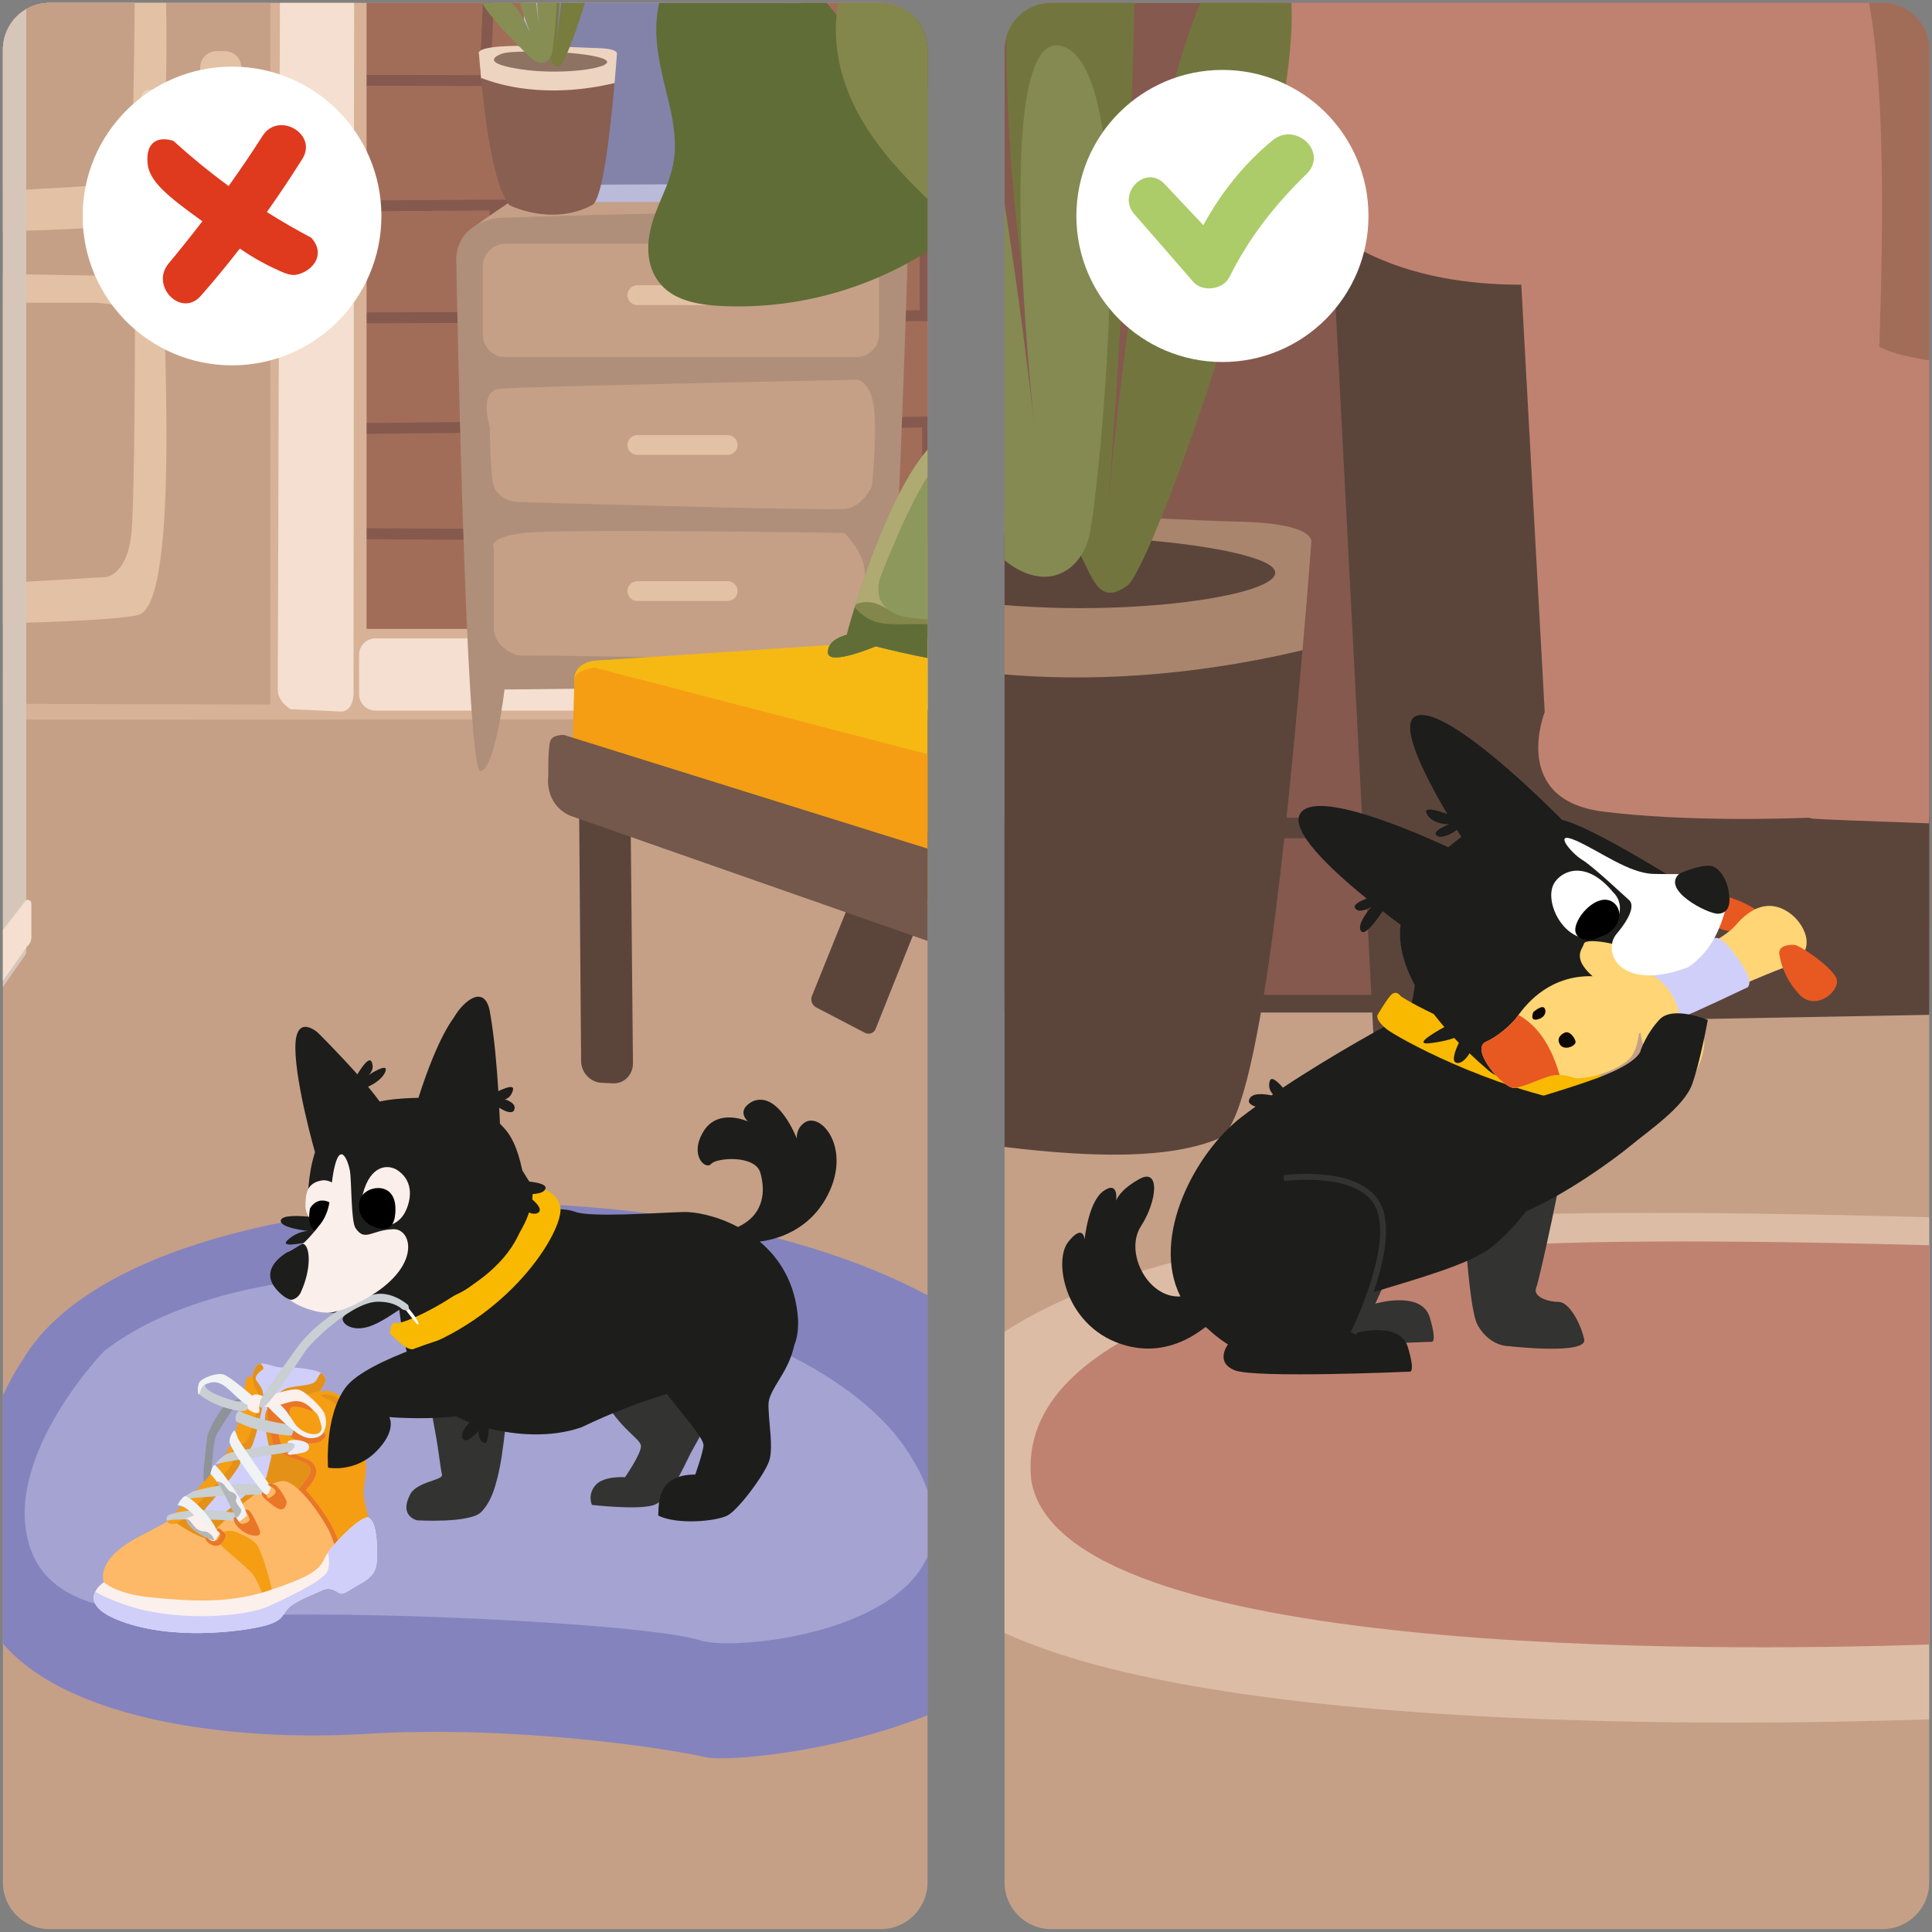 <svg fill="none" height="337" viewBox="0 0 337 337" width="337" xmlns="http://www.w3.org/2000/svg" xmlns:xlink="http://www.w3.org/1999/xlink"><rect x="0" y="0" width="337" height="337" fill="#808080" stroke="none"/><clipPath id="a"><path d="m.508.5h336v336h-336z"/></clipPath><g clip-path="url(#a)"><path d="m153.638.501h-144.982c-4.5 0-8.148 3.648-8.148 8.148v319.704c0 4.5 3.648 8.148 8.148 8.148h144.982c4.5 0 8.148-3.648 8.148-8.148v-319.704c0-4.5-3.648-8.148-8.148-8.148z" fill="#c5a086"/><path d="m161.786 8.649v108.941h-161.278v-108.941c0-.675.084-1.334.239-1.962.877-3.552 4.086-6.186 7.909-6.186h144.982c2.574 0 4.872 1.193 6.364 3.058 1.116 1.394 1.784 3.165 1.784 5.09z" fill="#a26d58"/><path d="m161.785 15.255v-6.606c0-1.925-.668-3.696-1.784-5.09v9.798l-102.079-.316v1.895l63.308.192v19.485l-63.308.383v1.892l27.488-.168v17.563h1.902v-17.573l73.103-.44v17.855c-34.762.141-69.514.279-102.492.393v1.902c20.714-.074 42.11-.158 63.745-.242l.393 16.965c-22.619.266-44.005.504-64.138.706v1.895c8.685-.091 17.704-.185 27.068-.289v16.803c-9.129-.044-18.167-.094-27.068-.141v1.909c20.838.121 42.362.225 64.115.309l-.387 12.402 1.899.057.393-12.449c8.675.03 17.384.064 26.097.091 3.951.013 7.869.024 11.746.034v-21.803c-4.714.057-9.431.114-14.149.171-8.03.101-15.926.195-23.674.282l-.396-16.948c12.394-.047 24.853-.101 37.305-.151h.914v-21.648l-38.656.232v-19.465l38.656.121zm-15.916 59.502c4.99-.064 9.982-.121 14.972-.192v17.989c-24.87-.071-49.734-.168-73.953-.289v-16.83c18.322-.198 37.958-.43 58.981-.679zm-59.744-74.256h-1.905l-.497 12.183 1.902.077z" fill="#85594e"/><path d="m161.786 109.698v15.778l-161.04.057v-118.846c.877-3.552 4.086-6.186 7.909-6.186h55.285v109.197z" fill="#d7b297"/><path d="m161.786 111.354v12.597h-96.293c-1.569 0-2.856-1.28-2.856-2.846v-6.908c0-1.562 1.287-2.843 2.856-2.843z" fill="#f4dfd0"/><path d="m61.658 120.067s.423 3.638-1.966 4.058l-8.991-.42s-2.248-1.26-2.248-3.36l.373-119.844h12.939c-.034 59.401-.107 119.566-.107 119.566z" fill="#f4dfd0"/><path d="m47.154.501v122.388s-23.211-.081-46.646-.118v-114.122c0-4.499 3.649-8.148 8.148-8.148z" fill="#c5a086"/><path d="m24.115 107.268c-2.809.729-12.845 1.203-23.607 1.462v-60.937l22.74.403s5.497.289 5.497 8.356 2.023 48.986-4.63 50.715z" fill="#e3c1a5"/><path d="m23.537 57.419s0 27.66-.578 35.152c-.578 7.493-4.338 8.067-4.338 8.067s-8.578.531-18.114 1.048v-48.877h15.51c8.386 0 7.52 4.61 7.52 4.61z" fill="#c5a086"/><path d="m28.93 15.641c-.024.985-.057 1.969-.101 2.937-.427 10.389-1.65 19.508-4.714 20.305-2.809.729-12.842 1.203-23.607 1.465v-31.698c0-4.499 3.649-8.148 8.148-8.148h20.321c.071 4.64.097 9.962-.047 15.14z" fill="#e3c1a5"/><path d="m23.493.501c-.064 8.528-.205 19.401-.534 23.685-.578 7.493-4.338 8.067-4.338 8.067s-8.578.531-18.114 1.052v-24.656c0-4.499 3.649-8.148 8.148-8.148z" fill="#c5a086"/><path d="m39.248 34.11h-1.468c-1.573 0-2.849-1.277-2.849-2.849v-19.491c0-1.573 1.277-2.849 2.849-2.849h1.468c1.573 0 2.849 1.277 2.849 2.849v19.491c0 1.573-1.277 2.849-2.849 2.849z" fill="#e3c1a5"/><path d="m26.084 18.581h12.432c.81 0 1.475-.662 1.475-1.468 0-.81-.665-1.468-1.475-1.468h-12.432c-.81 0-1.475.662-1.475 1.468 0 .81.665 1.468 1.475 1.468z" fill="#ecd4c1"/><path d="m37.671 27.868c0 .436.353.79.79.79s.79-.353.79-.79v-3.669c0-.436-.353-.79-.79-.79s-.79.353-.79.79z" fill="#c5a086"/><path d="m4.58 1.597v164.747l-4.072 5.82v-163.515c0-.675.084-1.334.239-1.962.538-2.171 1.945-4.002 3.834-5.09z" fill="#d6c5b9"/><path d="m5.474 157.618v5.934c0 .937-.729 1.525-.729 1.525l-.165.235-4.072 5.786v-8.87l4.029-5.235s.03-.007.044-.007c.874-.185.894.632.894.632z" fill="#f4dfd0"/><path d="m80.352 42.696s-.118-.726.924-1.939c1.042-1.213 10.1-7.147 10.1-7.147l44.98-.312 1.874 6.871-51.538.937-6.337 1.589z" fill="#c5a086"/><path d="m139.702.501c-.511 14.27-1.062 28.873-1.247 30.811-.372 3.928-3.363 3.928-3.363 3.928h-38.898c-4.862 0-4.358-2.543-4.358-2.543l-.48-32.196z" fill="#babadb"/><path d="m136.644.501-.991 31.561-40.578.185-.501-31.745z" fill="#8383aa"/><path d="m107.615 9.375s-.148 2.076-.417 5.111c-.709 7.987-22.562 6.723-23.294-.914-.235-2.429-.336-4.022-.336-4.022-1.344-2.544 16.665-1.236 20.509-1.163 3.844.071 3.541.988 3.541.988z" fill="#ecd4c1"/><path d="m87.789 9.291s-5.164 1.512 2.896 2.772c8.064 1.26 18.268-.504 14.36-1.888-3.904-1.384-15.872-1.384-17.26-.88z" fill="#8e7362"/><path d="m102.033.501c-1.664 5.494-3.626 10.423-4.18 10.819-1.089.783-1.367-.168-1.895-1.23-.087-.175-.181-.353-.286-.527 0 0-1.025-3.797-1.824-9.062h3.736c-.228 3.78-.45 6.696-.517 7.573.087-.978.37-4.012.857-7.573z" fill="#787c3c"/><path d="m97.096.501c-.168 4.163-.632 8.037-.783 8.726-.071.316-.192.612-.356.864-.632.968-1.895 1.324-3.37-.017 0 0-6.461-6.051-8.521-9.573h5.228c1.556 1.677 2.594 3.83 3.148 5.195-.42-1.166-1.069-3.011-1.788-5.195h2.869c.218 1.65.383 3.007.48 3.861-.087-.877-.218-2.268-.326-3.861z" fill="#878e54"/><path d="m107.198 14.486c-.709 7.987-2.027 20.496-3.958 21.312-4.684 2.5-10.309 1.875-14.368 0-2.812-3.437-4.234-14.586-4.966-22.223 3.004 1.213 11.3 3.743 23.295.914z" fill="#895f52"/><path d="m79.585 45.444s1.619 89.4 4.21 89.077c2.591-.322 4.21-14.253 4.21-14.253l61.218-.648s.649 16.843 3.562 15.872c2.916-.971 5.507-89.725 5.507-89.725s.322-6.478-7.775-8.098c-8.098-1.619-63.487.323-63.487.323s-7.449.648-7.449 7.449z" fill="#af8f7a"/><path d="m149.39 42.527h-61.226c-2.175 0-3.938 1.763-3.938 3.938v11.881c0 2.175 1.763 3.938 3.938 3.938h61.226c2.175 0 3.938-1.763 3.938-3.938v-11.881c0-2.175-1.763-3.938-3.938-3.938z" fill="#c5a086"/><path d="m85.46 74.532s-2.056-6.324 1.646-6.717c3.703-.397 62.519-1.579 62.519-1.579s2.47.397 2.88 5.531c.41 5.137-.41 13.04-.41 13.04s-1.646 3.555-4.526 3.951c-2.879.397-57.173-1.186-57.173-1.186s-4.113 0-4.526-3.951c-.41-3.951-.41-9.089-.41-9.089z" fill="#c5a086"/><path d="m86.146 109.832v-14.227s-1.371-1.845 5.211-2.634 55.94 0 55.94 0 2.466 2.372 3.29 5.268c.823 2.897.275 13.434.275 13.434s-1.918 4.213-6.306 3.689c-4.389-.527-54.294-1.055-54.294-1.055s-3.84-1.055-4.113-4.479z" fill="#c5a086"/><path d="m126.933 53.216h-15.765c-.95 0-1.727-.776-1.727-1.727 0-.951.777-1.727 1.727-1.727h15.765c.951 0 1.727.776 1.727 1.727 0 .951-.776 1.727-1.727 1.727z" fill="#e3c1a5"/><path d="m126.933 79.347h-15.765c-.95 0-1.727-.776-1.727-1.727s.777-1.727 1.727-1.727h15.765c.951 0 1.727.776 1.727 1.727s-.776 1.727-1.727 1.727z" fill="#e3c1a5"/><path d="m126.933 104.829h-15.765c-.95 0-1.727-.776-1.727-1.727s.777-1.727 1.727-1.727h15.765c.951 0 1.727.776 1.727 1.727s-.776 1.727-1.727 1.727z" fill="#e3c1a5"/><path d="m161.786 225.93v73.265c-16.769 6.676-35.303 8.081-38.592 7.335-7.11-1.617-33.536-5.665-59.626-4.076-21.669 1.32-51.243-1.976-63.06-15.762v-43.31c1.858-3.911 3.454-6.169 3.454-6.169 18.476-31.564 110.778-36.416 157.824-11.283z" fill="#8483be"/><path d="m161.784 259.933v11.588c-5.991 13.669-33.902 16.431-39.614 14.623-7.741-2.446-43.061-4.455-67.226-4.526-24.165-.074-46.001 2.564-50.027-12.771-4.025-15.338 13.228-33.167 13.228-33.167 32.014-24.924 119.245-13.228 139.757 16.871 1.801 2.644 3.071 5.1 3.881 7.382z" fill="#a5a3d1"/><path d="m161.787 8.649v35.189c-4.294 2.772-9.011 4.949-13.819 6.532-7.194 2.365-14.788 3.397-22.347 2.997-3.851-.202-8.353-.951-10.786-4.284-2.201-3.01-2.073-6.844-1.058-10.271.638-2.154 1.623-4.18 2.449-6.263.77-1.952 1.337-3.921 1.465-6.024.232-3.807-.746-7.57-1.65-11.236-.947-3.867-1.801-7.758-1.512-11.763.074-1.021.225-2.036.471-3.024h29.188c.594.689 1.172 1.394 1.744 2.103 1.545 1.929 3.044 3.904 4.653 5.766 1.851-2.943 4.691-5.168 7.893-6.273.571.413 1.082.907 1.525 1.462 1.116 1.394 1.784 3.165 1.784 5.09z" fill="#606d37"/><path d="m161.786 8.649v26.08c-.752-.729-1.495-1.472-2.231-2.218-3.675-3.73-7.133-7.768-9.673-12.375-2.496-4.543-4.076-9.62-4.089-14.834 0-.897.04-1.801.138-2.698.074-.706.181-1.408.319-2.103h7.388c1.812 0 3.485.591 4.839 1.596.571.413 1.082.907 1.525 1.462 1.116 1.394 1.784 3.165 1.784 5.09z" fill="#84874c"/><path d="m161.792 123.775v33.009l-.39.971-2.18 5.467-6.502 16.279c-.302.729-1.152 1.018-1.881.638l-8.451-4.405c-.729-.379-1.072-1.28-.763-2.006l5.897-14.605 2.083-5.158 3.495-8.662.242-.598 5.611-13.897z" fill="#5b453b"/><path d="m106.403 129.03h-2.02c-1.905.007-3.45 1.647-3.434 3.643l.414 52.395c.016 2 1.602 3.71 3.531 3.801l2.043.094c1.928.087 3.491-1.496 3.471-3.508l-.504-52.772c-.02-2.013-1.596-3.653-3.501-3.646z" fill="#5b453b"/><path d="m161.79 111.374v33.946l-8.45-.615-2.806-.205-39.278-2.862-1.266-.091-7.167-.524c-.853-.074-1.509-.877-1.458-1.784l-.222-3.787-.178-3.108-.198-3.397-.582-9.996-.037-.615c.054-.907.77-3.058 4.217-3.138z" fill="#f6b913"/><path d="m161.788 131.547v26.336l-.39-.128-11.797-3.79-38.347-12.327-1.27-.41-7.53-2.42c-.369-.03-.863-1.518-1.314-3.356-.06-.245-.117-.494-.174-.749-.571-2.484-1.035-5.303-1.052-6.022 0-.037 0-.067 0-.09l.269-9.64.017-.652c.057-.974 2.657-1.892 3.581-1.835l55.168 14.344z" fill="#f59e13"/><path d="m161.79 148.018v16.105l-2.571-.901-11.699-4.099-37.487-13.134-9.002-3.152-1.629-.571c-4.566-2.134-3.756-6.942-3.756-6.942s-.087-5.053.366-6.142c.45-1.089 2.379-.978 2.379-.978l1.526.477.85.266 1.885.588 7.136 2.231 40.747 12.734 2.563.803z" fill="#73584b"/><path d="m161.787 78.439v36.328c-3.262-.655-6.38-1.348-9.035-2.033 0 0-8.235 3.501-8.339 1.105-.111-2.395 3.289-3.104 3.289-3.104s.494-1.895 1.391-4.812c2.218-7.197 6.892-20.664 12.694-27.485z" fill="#8d995c"/><path d="m153.751 100.185c-.873 2.131-.843 4.493 1.042 6.045-.262-.121-.528-.252-.79-.4-1.918-1.068-3.528-.927-4.761-.383 2.272-7.304 6.861-20.335 12.543-27.008v4.687c-3.824 6.135-7.254 15.174-8.034 17.058z" fill="#afaa72"/><path d="m161.787 108.021v6.747c-3.262-.656-6.38-1.348-9.035-2.033 0 0-8.235 3.501-8.339 1.105-.111-2.395 3.289-3.104 3.289-3.104s.494-1.895 1.391-4.812c.051-.158.098-.319.151-.477 1.234-.544 2.843-.685 4.762.383.262.148.527.279.789.4.618.514 1.431.934 2.476 1.233 1.086.312 2.661.464 4.516.558z" fill="#84874c"/><path d="m161.787 108.887v5.88c-3.262-.655-6.38-1.347-9.035-2.032 0 0-8.235 3.501-8.339 1.105-.111-2.396 3.289-3.105 3.289-3.105s.494-1.895 1.391-4.811c.921 1.095 2.295 2.271 4.173 2.681 2.265.497 4.876.171 8.521.282z" fill="#606d37"/><path d="m71.912 230.17s3.746 16.86 4.623 23.442c.877 6.583.769 2.951.534 3.801s-4.674 1.135-5.618 3.457c-1.808 3.625 1.297 4.321 1.297 4.321s9.186.554 11.179-1.438c1.992-1.993 2.691-5.174 3.283-7.973.591-2.796 2.691-18.228.413-25.106-2.275-6.878-15.18-5.171-15.711-.501z" fill="#333331"/><path d="m105.301 226.047c-1.626 2.09-3.948 9.059-.927 16.024 3.02 6.969 7.442 8.756 7.432 10.181-.01 1.428-2.786 5.42-2.786 5.42s-3.722-.289-5.164 1.411c-1.441 1.7-.598 3.42-.598 3.42s7.778.904 10.641.071c2.859-.833 5.403-6.791 6.562-9.065 1.159-2.275 4.946-7.832 4.415-12.973-.991-16.582-11.908-24.481-19.572-14.492z" fill="#333331"/><path d="m140.37 195.801c-1.623 1.095-1.371 2.835-1.371 2.835s-3.252-8.605-7.815-6.478c-2.91 1.633-.696 3.468-.696 3.468s-5.245-2.446-7.788 1.747c-2.544 4.197.42 6.764 1.337 5.658.917-1.105 7.671-1.626 8.588 1.519.82 2.806.951 7.187-3.901 9.472-3.699-1.966-7.439-2.668-9.488-2.611-4.829.135-16.222.988-18.947-.04-2.725-1.028-3.78.86-7.527-4.617-3.75-5.477-.36-4.025-13.786.487-13.423 4.513-11.505 5.504-10.963 8.162.541 2.658.91 8.662 1.636 13.05 1.764 14.791 5.685 15.218 8.454 17.627.736.638 2.08 1.367 3.83 2.029-.924.89-1.562 2.107-1.28 2.732.605 1.334 2.833-1.237 2.833-1.237s-.192 1.516.887 2.057c.662.329.843-1.24.884-2.51 4.717 1.196 10.839 1.67 16.212-.202 5.561-2.688 10.507-4.489 14.841-5.793.219.289.42.548.602.773 1.858 2.322 5.826 6.959 5.802 8.138-.023 1.18-1.445 5.138-1.445 5.138-6.471.016-6.37 4.653-6.447 7.163 3.252 1.626 10.157 1.022 12.116-.044 1.959-1.065 6.787-7.566 7.321-9.804s-.05-5.759-.151-7.93c-.101-2.17-.373-2.436 1.932-6.145 1.361-2.187 2.09-3.908 2.506-5.803.488-1.156.709-2.587.666-4.415-.397-6.354-3.223-10.735-6.703-13.662 2.677-.322 8.514-1.74 11.783-7.943 4.334-8.228-1.015-14.716-3.921-12.821z" fill="#1d1d1b"/><path d="m92.859 209.012s-.02-2.604 1.357-1.942c1.374.665 2.772 1.162 3.461 3.185 1.176 3.461-7.805 18.883-25.008 25.129 0 0-1.092.152-1.986-.45-.897-.601-2.627-2.285-2.627-2.285s-.084-2.197 1.069-1.858c2.302.225 22.058-9.431 23.738-21.776z" fill="#f8b900"/><path d="m91.422 206.025c-.42-2.893-1.29-6.39-2.889-8.521-.42-.557-.87-1.055-1.327-1.508-.027-.719-.067-1.67-.121-2.782 1.018.692 2.234 1.098 2.564.487.699-1.304-1.619-1.952-1.619-1.952s1.015-.051 1.445-1.596c.292-1.042-1.408-.37-2.547.178-.255-4.16-.692-9.375-1.408-13.447-.779-5.551-4.687-2.308-6.324.565-2.644 3.615-4.932 10.029-6.202 14.044-.406.007-.817.017-1.233.037-1.589.078-3.501.162-5.527.615-.588-.81-1.284-1.683-2.036-2.587 1.193-.528 2.601-1.505 3.021-2.631.672-1.811-3.017.655-3.017.655s1.23-.823.648-2.318c-.427-1.099-1.811.968-2.513 2.14-3.33-3.75-6.885-7.267-6.885-7.267s-3.988-3.616-3.931 2.735c.057 6.347 3.43 18.12 3.43 18.12-1.216 3.693-1.361 7.903-1.189 11.226-1.704-.161-4.596-.289-4.778.652-.259 1.34 4.781 1.848 4.781 1.848s-1.734-.051-3.504 1.508 2.802.531 2.802.531.497-.047 1.119-.205c.141.985.259 1.569.259 1.569s-6.811 3.905-2.56 8.168c2.644 2.799 4.576 3.092 9.055 2.396-.716.568-1.193 1.065-1.176 1.401.05 1.015 1.885 2.194 4.637 1.297 2.026-.662 4.015-2.15 6.404-3.669 4.113-.319 8.376-1.015 11.716-3.672 7.382-4.977 8.87-10.312 9.173-12.819.796.434 1.559.639 2.07.377 1.482-.756-1.579-2.934-2.073-3.276 0-.014 0-.027 0-.044.44.027 3.195.161 3.474-.988.205-.847-2.177-1.159-3.73-1.27z" fill="#1d1d1b"/><path d="m55.536 213.992s2.359 1.626 3.515-2.483c1.156-4.106-.81-5.598-2.621-5.642-3.068.336-3.101 2.574-3.155 4.355-.054 1.784 1.394 3.229 2.261 3.766z" fill="#fbefeb"/><path d="m54.094 210.742s-.827 3.29 1.223 4.2c2.05.911 3.538-.369 3.679-2.664.141-2.292-3.162-4.291-4.902-1.536z" fill="#000"/><path d="m63.069 209.278s-.857 2.16 1.683 3.766c2.54 1.607 5.013.451 6.075-1.945 1.062-2.396 1.122-5.352-1.667-7.086-1.922-1.082-5.027-.451-6.095 5.265z" fill="#fbefeb"/><path d="m64.443 213.605s3.918 2.43 4.449-1.468c.726-5.356-3.246-5.557-5.104-4.21-1.858 1.351-1.404 4.486.659 5.678z" fill="#000"/><path d="m42.752 243.744s-2.883.602-3.871 1.808c-.988 1.203-2.668 4.129-2.752 5.288-.087 1.163-1.334 8.817-.044 8.3 1.29-.518.733-1.677.733-1.677s.343-5.977.86-7.009c.517-1.031 3.182-5.248 3.612-5.42.43-.171 1.72-.043 2.194-.342.474-.303-.732-.948-.732-.948z" fill="#8d9399"/><path d="m55.968 242.41c-.803 1.146-3.212 4.015-3.212 4.472s2.181 7.456 2.181 7.456l-1.378 7.57-17.203 6.996-6.653-3.441 6.653-6.995 3.441-4.244 2.409-5.275 1.26-3.784s.114-5.389 1.146-6.767c.232-.309.507-.467.817-.527 1.072-.215 2.523.732 3.77.641 1.562-.11 5.517.212 6.784.968.034.02.067.04.098.064 1.146.803.689 1.72-.114 2.866z" fill="#cfcff9"/><path d="m55.968 242.41c-.803 1.146-3.212 4.016-3.212 4.473s2.181 7.455 2.181 7.455l-1.378 7.571-17.203 6.995-6.653-3.441 6.653-6.995 3.441-4.244 2.409-5.275 1.26-3.783s.114-5.39 1.146-6.767c.232-.31.507-.467.817-.528.437.376.638.719.444.988 0 0-1.72 1.031-1.146 1.949.575.917 1.146 1.263 1.203 2.809.057 1.549-1.321 7.281-2.006 8.658-.689 1.378-1.835 1.835-2.063 2.981-.229 1.145-4.818 6.538-5.85 7.684s.114 2.638 1.835 1.835 7.684-6.653 8.601-6.996l.917-3.783s-1.892-6.482-.803-8.084c1.089-1.607 1.949-3.384 3.783-3.841 1.835-.46 4.015-.343 4.704-1.146.366-.43.537-1.055.934-1.438.034.02.067.041.098.064 1.146.803.689 1.72-.114 2.866z" fill="#e49118"/><path d="m64.226 264.545s-.803-2.98-.803-4.243c0-1.26 1.378-6.996-.803-8.602 0 0 1.146-1.949-.229-4.704-1.378-2.752-3.669-4.129-5.047-4.358-1.058-.178-3.128.326-4.082.773-.397-.541-.796-.554-1.653-.43-1.606.228-5.047.46-5.047 1.606s.575 6.539 1.378 7.799c.803 1.263 2.98 1.834 4.472 2.409 1.492.574 2.295 1.146 1.492 2.523-.803 1.378-1.72 2.295-1.949 2.638-.171.258 3.777 7.896 5.732 11.642.638 1.223 1.065 2.033 1.065 2.033l6.051-6.912-.575-2.18z" fill="#f59e13"/><path d="m59.24 244.131s-1.492-1.089-2.638-.917c-1.146.171-.171.46.746.974.917.517 3.155 2.006 3.726 3.326.575 1.321.517 4.13.517 4.13s.46 1.146.917-.575c.46-1.72 0-4.586-3.269-6.938z" fill="#e49118"/><path d="m19.012 278.651-.887-2.664s-1.778-3.847 6.216-7.993c7.993-4.143 5.625-3.256 5.625-3.256s-.591 0 1.183 1.182c1.777 1.183 4.737 2.961 5.92 2.369 1.183-.591 7.698-6.216 9.768-6.807 2.073-.591 8.289 2.073 10.063 4.442 1.777 2.369 2.96 6.511 2.96 6.511l-13.618 7.994s-20.721 3.551-27.233-1.778z" fill="#fdb968"/><path d="m57.687 271.602c-1.956-3.747-5.903-11.384-5.732-11.643.229-.342 1.146-1.26 1.949-2.637.803-1.378 0-1.949-1.492-2.524-1.492-.574-3.669-1.145-4.472-2.409-.803-1.263-1.378-6.652-1.378-7.798s3.441-1.378 5.047-1.606c1.586-.225 1.606-.007 2.93 3.205-.779-.329-2.164-.853-3.105-.853-1.378 0-.86 1.461-.773 2.063.087.601 1.549 3.397 3.612 3.054 1.29-.215 1.841-.548 2.073-.766.158.249.319.497.484.736-.255.463-.9 1.129-1.522 1.193-.817.087-2.708.86-5.635-1.852 0 0-1.075-1.031-1.119-.558-.044.474.128 3.055 1.377 3.743 1.247.689 3.269 1.378 3.958 1.764.689.387 1.593 1.378 1.163 2.625-.43 1.246-1.72 2.58-1.72 2.58s5.564 6.065 5.85 10.08c.087 1.227-.558 1.633-1.495 1.61z" fill="#ea7628"/><path d="m59.179 272.69s-.575-2.866-1.492-5.047c-.917-2.18-5.389-9.062-8.145-9.29-2.752-.229-8.601 5.161-8.601 5.161l-4.704 4.586s-.46.343.114.803c.575.46 4.472 3.327 5.161 4.472.689 1.146 1.949 5.964 1.949 5.964s.995-.238 2.483-.648c4.166-1.146 12.217-3.639 13.232-6.004z" fill="#fdb968"/><path d="m46.678 280.26s-1.606-4.586-2.752-5.849c-1.146-1.26-4.015-3.555-4.472-4.016-.46-.46-2.181-1.72-1.263-2.637.917-.918 2.295-.917 3.441-.343 1.146.575 2.063.803 3.098 1.949 1.032 1.146 2.638 7.57 2.638 7.57z" fill="#f59e13"/><path d="m42.782 241.264s.114-1.26.917-1.145c.803.114.229 1.26.917 2.18.689.918.575 1.949.343 3.098-.229 1.146-1.606 6.539-2.523 6.421-.917-.114-1.492.114-1.835.917s.343 1.721-.229 2.752c-.575 1.032-8.373 10.208-9.747 10.322-1.378.114-1.835-.343-.917-1.146s8.601-8.944 9.29-10.321c.689-1.378 1.606-2.867 2.063-4.358.46-1.492 1.492-6.539 1.72-8.716z" fill="#f59e13"/><path d="m63.312 260.819s-4.529-2.523-5.332-1.891c-.803.631 3.098 1.834 4.129 2.809 1.032.974 1.777.517 1.203-.918z" fill="#f59e13"/><path d="m37.445 255.545s1.032-1.607 2.638-2.121c1.606-.517 10.954-1.948 11.353-1.777.4.171 0 1.32-.974 1.606s-12.559 1.72-13.017 2.295z" fill="#c9cfd3"/><path d="m33.604 260.188s6.824-2.352 13.648-.86l-.974 1.32s-11.353.343-13.648.803c-2.295.46.974-1.26.974-1.26z" fill="#c9cfd3"/><path d="m42.491 264.146s-8.43-1.778-13.191.171c0 0-.746 1.203.286.86 1.032-.342 12.099-.057 12.213.229.114.285.689-1.26.689-1.26z" fill="#c9cfd3"/><path d="m30.965 262.54s.632-1.26 1.26-1.549c.632-.285 4.99 3.669 5.85 6.653 0 0-.689 1.032-1.032 1.032s-2.984-5.793-6.078-6.136z" fill="#f0f2f4"/><path d="m36.699 257.09s.343-1.607.746-1.549c.4.057 5.047 5.735 5.621 8.83l-1.26 1.031c-.632 0-2.238-5.332-5.104-8.316z" fill="#f0f2f4"/><path d="m40.884 249.463s.46.803.575 1.32c.114.518 5.793 8.545 5.793 8.545s-.286 1.663-.974 1.32c-.689-.342-6.25-8.027-6.25-9.176 0-1.146.86-2.006.86-2.006z" fill="#f0f2f4"/><path d="m41.173 247.917s3.783 2.124 9.69 2.523c0 0 .46-.917.286-1.549-.171-.631-5.161-.631-9.435-2.782 0 0-.89.373-.544 1.808z" fill="#c9cfd3"/><path d="m36.07 268.215s-2.466-1.26-3.155-2.409c-.689-1.146-.575-.86.46-1.26 1.032-.4.803-.575 1.321.114s2.752 2.124 2.752 2.124 1.146.228.746.974c-.4.746-1.146 1.32-1.146 1.32l-.974-.86z" fill="#fcf0ec"/><path d="m40.541 263.457s-2.063-4.243-2.58-4.818c-.517-.574.689 0 .689 0l.46.343s.689 1.146 1.26 1.26c.575.114 1.089.746.86 1.146-.229.399.057.86.343 1.26.286.399.632.631.46 1.088-.171.461-.689 1.26-.917.86-.228-.399-.575-1.145-.575-1.145z" fill="#b3b7ba"/><path d="m32.573 264.889s.343.057.86.746c.517.688.746 1.031 1.435 1.32.689.286 1.032.057 1.492.4s.517.286.86.86c.343.575-.171.46-.171.46s-4.818-1.891-4.472-3.783z" fill="#b3b7ba"/><path d="m47.94 262.826s-2.352-1.663-2.295-2.238c.057-.575.114-.229.632.057.517.286.114 1.089 1.032.46.917-.631 1.146-1.145-.057-1.777-1.203-.632.171-.632.803-.286.632.343 1.949 2.581 1.949 2.924 0 .342-.286 2.12-2.063.86z" fill="#ea7628"/><path d="m41.114 264.602s.575 1.203 1.089 1.203c.517 0 1.492-.343 1.321-.86-.171-.517-.746-1.549-.746-1.549s.114-.228.632.057c.517.286 1.72 2.984 1.835 3.327l.114.342s.286.86-.974.746-2.466-.917-3.155-1.834c-.689-.918-.517-1.492-.114-1.435z" fill="#ea7628"/><path d="m38.019 267.126s-.517-.689.114-.518c.632.172 1.26 1.146 1.26 1.146s-.4 1.435-1.203 1.778c-.803.342-1.492-.172-1.892-.461-.4-.285-.632-1.031-.229-.86.4.172.803.803 1.492.575.689-.229 1.378-1.089.46-1.663z" fill="#ea7628"/><path d="m50.464 253.25s1.146-.689.917-1.203c-.229-.517-1.146-.343-1.146-.343s-.343-.4.746-.517c1.089-.114 2.466.285 2.752.689.286.403.286.974-.343 1.32-.632.343-2.866.575-2.866.575s-.746-.172-.057-.518z" fill="#ededf9"/><path d="m47.651 244.306-1.808.171s1.633 1.72 2.839 2.839c1.203 1.119 3.528 3.441 5.332 3.528 1.808.088 2.668-.773 2.668-2.063s-.601-.43-.601-.43.343 1.378-.689 1.72c-1.032.343-2.58-.258-3.528-1.202-.948-.948-1.979-3.7-4.213-4.56z" fill="#f0f2f4"/><path d="m43.612 244.13s-1.549.518-2.58.259-5.85-1.72-5.161-2.923c0 0-1.29.343-1.203 1.031l.087.689s2.238 2.151 6.968 2.923c2.322.343 1.892-1.979 1.892-1.979z" fill="#c9cfd3"/><path d="m44.471 243.872s-4.301-3.783-5.507-4.129c-1.203-.343-3.612.601-4.129 1.29s-.343 2.58-.087 2.15c.259-.43.259-1.377 1.119-1.72s1.72-.689 3.098.171 3.414 3.441 4.502 3.528c1.089.088 1.519-.517 1.005-1.29z" fill="#f0f2f4"/><path d="m45.071 244.732s-.689-.86.86-1.119c1.549-.259 4.902-1.549 6.192-1.203 1.29.343 3.871 3.011 4.388 3.958.517.948.43 2.752 0 3.098-.43.343-.602-2.322-1.378-3.01-.773-.689-1.72-2.063-3.528-2.063-1.808 0-4.902 2.063-6.538.342z" fill="#fcf0ec"/><path d="m45.932 243.616s-1.203-.746-1.949-.171c-.746.575-1.089 2.12-.517 2.523.575.4 1.949 1.005 1.777-.114-.171-1.119.689-2.238.689-2.238z" fill="#fcf0ec"/><path d="m65.782 270.953c0 2.665-.296 3.847-2.96 5.329-2.664 1.479-2.96 2.07-3.847 1.479-.887-.588-1.778-.888-2.96-.296-1.183.595-4.442 1.777-5.625 2.96s-.887 2.07-3.555 2.96c-2.668.891-15.096 2.96-24.867-.296-5.725-1.908-6.061-4.025-5.356-5.443.494-1.004 1.509-1.663 1.509-1.663s2.076 2.07 8.289 2.665c6.219.594 13.319 1.182 20.425-1.183 7.106-2.366 8.877-3.555 9.767-5.625.121-.289.339-.648.628-1.055 1.747-2.473 6.051-6.559 7.073-6.044 1.183.588 1.478 3.548 1.478 6.212z" fill="#fcf0ec"/><path d="m65.782 270.954c0 2.665-.296 3.847-2.96 5.329-2.664 1.478-2.96 2.07-3.847 1.478-.887-.588-1.778-.887-2.96-.295-1.183.594-4.442 1.777-5.625 2.96s-.887 2.07-3.555 2.96-15.096 2.96-24.867-.296c-5.725-1.908-6.061-4.025-5.356-5.443 1.26.726 2.97 1.512 5.305 2.308 9.274 3.159 21.181 1.919 24.756.3 3.578-1.62 9.623-4.473 10.436-6.149.376-.773.339-2.097.121-3.327 1.747-2.473 6.051-6.558 7.073-6.044 1.183.588 1.478 3.548 1.478 6.212z" fill="#cfcff9"/><path d="m70.808 227.673s-.689.02.222 1.162c.914 1.143 2.083 2.816 1.956 2.006-.128-.809-1.64-2.56-2.177-3.165z" fill="#fff"/><path d="m71.171 227.616s-2.523-2.248-5.396-1.912-9.979 3.891-14.041 9.475c-4.062 5.585-6.256 8.911-6.256 8.911s-.675 1.966.507 1.351c1.179-.615 6.256-8.229 7.271-9.754 1.015-1.522 8.121-8.629 12.691-8.629 3.044 0 4.156 1.29 4.156 1.29s1.724.844 1.069-.732z" fill="#c9cfd3"/><path d="m62.025 214.227c1.646 2.459 2.822.272 6.612.181 3.363-.08 5.174 7.113-6.085 12.798-1.546.867-3.333 1.502-4.892 1.751s-4.351-.682-5.43-1.223c-1.079-.544-1.801-.86-3.394-2.698-.954-1.099-.89-3.689-.732-4.536l4.385-3.263s1.139-.809 3.4-3.723c2.261-2.913 1.529-6.427 2.543-10.285 1.011-3.86 2.244-.873 2.584.891.339 1.761.181 8.88 1.005 10.11z" fill="#fbefeb"/><path d="m50.566 226.693c-.628-.235-1.401-.696-2.386-1.828-3.205-3.706 1.969-6.448 1.969-6.448.527-.091 2.459-1.522 2.712-1.455 1.263.336 1.492 4.298-.343 8.347-.45 1.145-1.566 1.532-1.956 1.387z" fill="#1d1d1b"/><path d="m81.378 232.317s-17.418 4.644-21.134 9.754c-3.716 5.111-3.021 13.934-3.021 13.934s4.643.928 8.36-2.785c3.716-3.716 2.322-6.038 2.322-6.038s20.671 1.858 23.456-5.806-9.986-9.059-9.986-9.059z" fill="#1d1d1b"/><path d="m40.475 63.726c14.389 0 26.053-11.665 26.053-26.053s-11.664-26.053-26.053-26.053c-14.389 0-26.053 11.665-26.053 26.053s11.664 26.053 26.053 26.053z" fill="#fff"/><path d="m54.31 41.476c-2.443-1.29-5.047-2.779-7.758-4.489 2.14-3.024 4.197-6.109 6.172-9.243 2.762-4.378-4.156-8.387-6.921-4.045-1.898 2.977-3.874 5.887-5.924 8.749-3.656-2.678-6.858-5.353-9.623-7.869-.302-.104-2.167-.722-3.441.265-1.246.968-1.126 2.853-1.085 3.505.202 3.199 3.34 5.766 9.573 10.248-1.922 2.497-3.888 4.956-5.907 7.385-3.229 3.888 2.208 9.512 5.628 5.628 2.362-2.678 4.627-5.436 6.807-8.255 2.587 1.814 5.137 3.047 5.423 3.185 2.184 1.042 3.296 1.559 4.328 1.398 1.697-.265 3.767-1.704 3.847-3.733.057-1.381-.83-2.406-1.126-2.722z" fill="#df391e"/><path d="m328.357.501h-144.983c-4.499 0-8.147 3.648-8.147 8.148v319.704c0 4.5 3.648 8.148 8.147 8.148h144.983c4.5 0 8.148-3.648 8.148-8.148v-319.704c0-4.5-3.648-8.148-8.148-8.148z" fill="#c5a086"/><path d="m336.501 8.649v152.517h-161.278v-152.517c0-4.499 3.649-8.148 8.148-8.148h144.985c4.499 0 8.145 3.649 8.145 8.148z" fill="#85594e"/><path d="m336.501 142.622v34.03l-161.278-.057v-33.973z" fill="#5b453b"/><path d="m336.501 146.224h-161.278v27.313h161.278z" fill="#85594e"/><path d="m336.498 97.659v79.36c-29.585.551-54.233.998-65.53 1.199.205 6.845.383 9.26.521 11.065 1.022 13.275-11.867 15.15-21.057 14.132-9.189-1.022-10.597-17.664-10.597-17.664l-7.543-145.353-.632-12.183 34.645-21.776 1.098-.692s.031 1.717.088 4.825c.262 14.572 1.082 59.711 1.942 101.361l16.35-15.298 6.434.131z" fill="#5b453b"/><path d="m336.498 8.649v109.398l-38.461-.988-5.82-20.294-24.726-86.194-1.186-4.133-1.703-5.937h63.752c4.499 0 8.144 3.649 8.144 8.148z" fill="#a26d58"/><path d="m336.498 62.873v80.744c-11.686-.41-18.923-.699-20.277-.823-.255-.027-.487-.084-.712-.162-4.133.168-21.555.726-35.848-1.061-16.343-2.043-10.214-17.362-10.214-17.362l-4.086-74.548c-14.139 0-25.216-3.424-33.069-9.264-11.978-8.894-16.447-23.396-12.805-39.897h106.528c2.668 14.33 2.56 37.521 1.788 60.0.289.118.581.242.873.393 1.448.722 4.21 1.384 7.822 1.979z" fill="#c08270"/><path d="m228.73 94.611s-.544 7.644-1.535 18.809c-1.499 16.867-28.621 22.526-51.972 18.974v-42.843c16.524.229 33.989 1.307 40.477 1.428 14.139.262 13.03 3.632 13.03 3.632z" fill="#aa856d"/><path d="m175.223 105.538v-12.372c15.301.04 35.242 1.25 44.049 4.375 12.976 4.606-16.383 10.342-44.049 7.997z" fill="#5b453b"/><path d="m225.276.501h-15.859c-10.571 24.437-15.708 82.801-16.212 88.771.01-.148.024-.329.04-.544.484-6.387 3.881-50.427 4.637-88.227h-14.512c-3.692 0-6.81 2.456-7.811 5.826-.081 14.166 1.122 28.419 2.788 41.217 3.481 26.749 8.981 47.151 8.981 47.151.447.739.847 1.495 1.217 2.238 2.248 4.519 3.437 8.558 8.077 5.238 4.408-3.155 29.941-74.219 28.654-101.67z" fill="#72763e"/><path d="m190.06 93.261c-.299 1.347-.813 2.597-1.515 3.672-2.533 3.888-7.479 5.467-13.322.803v-62.23c2.691 17.183 4.495 32.478 5.171 38.482-.501-4.761-1.512-15.221-2.047-26.443-.957-20.076-.386-42.595 7.389-39.322 13.692 5.766 5.766 78.553 4.324 85.038z" fill="#848a52"/><path d="m227.195 113.421c-2.611 29.393-7.443 82.152-14.552 85.152-8.404 3.538-21.289 3.438-37.42 1.492v-82.427c14.017 1.196 31.536.601 51.972-4.217z" fill="#5b453b"/><path d="m336.501 212.329v87.572c-34.033 1.142-123.543 2.305-161.278-15.073v-52.527c19.098-12.53 49.452-16.699 68.274-19.088 16.454-2.087 54.499-1.939 93.004-.884z" fill="#ddbca6"/><path d="m336.503 217.204v69.656c-37.987 1.253-151.501 2.379-156.618-28.64-3.027-27.263 47.036-36.759 74.326-40.22 14.569-1.848 48.199-1.723 82.292-.796z" fill="#c08270"/><path d="m227.759 200.303s13.786-1.901 16.639 5.229c2.852 7.129-4.516 21.866-4.516 21.866s8.08-2.375 9.508 2.376c1.425 4.754.239 4.277.239 4.277s-26.86 1.19-30.424-.238c-3.565-1.425-1.19-4.516-1.19-4.516s-9.552-5.618-8.343-13.981c1.213-8.363 18.087-15.019 18.087-15.019z" fill="#333331"/><path d="m264.966 189.927c4.788.598 8.434 6.824 8.121 10.228-.309 3.407-4.512 22.932-5.13 24.481s2.036 2.453 3.891 2.453c1.858 0 3.867 3.739 4.485 6.525.618 2.785-13.164 1.196-13.164 1.196s-3.219.124-5.386-3.592-2.994-31.718-2.994-31.718 2.392-10.772 10.174-9.576z" fill="#333331"/><path d="m267.424 156.22c-14.982-3.575-14.541.645-18.066 6.945s-1.861 12.866-4.711 14.25c-2.207 1.072-11.988 6.414-20.872 12.311-.904-1.058-2.043-2.117-2.312-1.095-.288 1.095.195 1.844.595 2.251-.091.064-.185.124-.275.188-1.233-.262-3.639-.571-3.931.887-.091.457.393.817 1.155 1.065-.877.635-1.73 1.267-2.54 1.895-7.815 6.038-15.825 20.725-10.57 31.221-.064 0-.125.007-.192.011-5.604.144-9.576-7.779-6.7-12.241 2.877-4.462 3.354-10.245-.241-8.262-3.596 1.982-4.076 3.8-4.076 3.8s.511-3.575-2.177-1.72c-2.688 1.854-3.323 8.487-3.323 8.487s-.195-2.947-2.87.437c-2.674 3.383-.453 15.241 10.178 18.077 5.916 1.579 10.698-.824 13.779-3.263.134.108.272.215.413.319 1.848 1.744 3.511 2.725 3.511 2.725s-2.375 3.091 1.19 4.516 30.424.239 30.424.239 1.19.473-.238-4.278c-1.425-4.754-9.509-2.375-9.509-2.375s1.522-3.048 2.916-7.043c8.575-2.594 17.203-5.033 20.933-7.832 3.854-2.893 12.213-11.938 14.283-23.449.464-16.196 7.718-24.767 7.718-24.767s.48-9.717-14.502-13.292z" fill="#1d1d1b"/><path d="m236.53 232.827-.914-.457c.074-.144 7.234-14.612 4.499-21.45-2.671-6.676-15.96-4.932-16.094-4.912l-.138-1.012c.144-.02 3.551-.48 7.375-.06 5.174.564 8.568 2.503 9.808 5.608 2.903 7.261-4.227 21.675-4.533 22.283z" fill="#333331"/><path d="m244.347 173.786s-.816-1.301-1.831-.098c-1.015 1.206-2.268 3.448-2.268 3.448s-.259.813 1.488 2.274c1.744 1.462 17.818 10.41 34.746 13.289 0 0 1.109-.306 1.693-1.253.585-.948 1.485-3.28 1.485-3.28s-.605-1.068-1.848-1.34c-1.24-.276-23.476-6.72-33.468-13.037z" fill="#f8b900"/><path d="m291.421 152.92s-14.203-8.887-18.937-9.898c-2.674-2.705-19.42-19.354-25.082-18.255-3.881.752.954 10.288 5.067 17.24-1.522-.564-4.314-1.455-3.612-.06.951 1.895 3.914 1.841 3.914 1.841s-3.434 1.24-2.012 2.066c.672.39 2.301-.265 3.366-1.115.272.436.531.853.78 1.243-.749.534-1.516 1.142-2.275 1.808-5.87-2.719-22.965-10.154-25.794-5.938-1.979 2.947 5.171 9.707 11.558 14.889-1.277.457-2.308 1.092-2.073 1.575.635 1.294 2.936-.164 2.936-.164s-2.805 3.094-1.831 4.287c.672.823 2.614-1.791 3.753-3.494 1.156.894 2.228 1.693 3.139 2.369-.021.151-.041.305-.054.457-.491 5.295 2.453 11.319 7.677 17.374-2.52 1.394-5.305 3.169-2.412 2.812 1.892-.231 3.219-.578 4.129-.907.266.286.538.568.817.85-.743 1.549-1.455 3.552-.155 3.518.706-.017 1.411-.722 2.013-1.687 1.041.995 2.137 1.986 3.282 2.967 9.842 8.441 37.891-18.916 38.469-22.119.574-3.198-2.567-9.431-6.66-11.662z" fill="#1d1d1b"/><path d="m304.712 162.654s-5.255.06-5.726-1.586c-.47-1.647-.652-4.573 1.149-4.745 1.801-.171 7.312 2.47 7.627 3.817.316 1.348-3.05 2.514-3.05 2.514z" fill="#e75921"/><g fill="#ffd576"><path d="m284.165 184.735c-2.678 2.507-8.293 3.7-9.65 3.263-.82-.262-1.609-.474-2.473-.491-.564-.016-1.159.054-1.808.236-1.646.47-4.334 1.851-6.135 2.022-1.801.168-7.812-6.743-4.895-8.054 2.913-1.31 5.134-3.961 5.134-3.961.114-.134.285-.383.527-.712 1.515-2.057 5.672-7.224 13.578-6.731 9.169.572 8.393 11.918 5.722 14.428z"/><path d="m277.426 173.476s21.315-7.375 25.317-12.075c4.002-4.701 7.543-3.69 9.814-1.838 2.275 1.851 5.034 6.851-1.471 9.253s-27.794 12.029-31.14 15.07c-3.344 3.04-2.52-10.41-2.52-10.41z"/><path d="m286.262 177.804s-1.727 6.552 6.892 11.935c0 0 .766 1.492 2.963-3.414 2.198-4.906 1.116-7.745-2.049-8.763-3.165-1.015-5.06-2.496-5.06-2.496s-3.233-.414-2.749 2.735z"/><path d="m286.551 170.295s2.752-2.359-.796-4.12c-3.548-1.76-9.264-2.597-9.479-1.545-.215 1.051-2.896 2.812 3.837 7.466 6.734 4.653 6.438-1.801 6.438-1.801z"/></g><path d="m272.038 187.511c-.564-.017-1.159.054-1.808.235-1.646.47-4.334 1.851-6.135 2.023-1.801.168-7.812-6.744-4.895-8.054 2.913-1.311 5.134-3.962 5.134-3.962.114-.134.285-.383.527-.712 2.319 1.25 5.386 4.076 7.177 10.47z" fill="#e75921"/><path d="m310.461 166.87s.414 3.374 3.377 6.569c2.964 3.196 7.5-.836 6.425-2.926-1.076-2.09-6.297-5.635-7.271-5.699-.978-.064-3.152.111-2.531 2.056z" fill="#e75921"/><path d="m267.475 176.517s-.807 1.737.84 1.267c1.646-.471 1.404-2.043.803-2.111-.602-.067-1.643.844-1.643.844z" fill="#0e0905"/><path d="m272.922 180.133s-1.569.618-.88 1.962c.692 1.344 3.007.343 2.772-.481-.235-.823-1.146-1.864-1.895-1.481z" fill="#0e0905"/><path d="m287.37 169.682s4.297 1.566 5.483 6.996c0 0-.44.981.723.668 1.159-.312 11.316-5.157 11.316-5.157s.591-.682.013-1.989c-.577-1.307-3.064-5.41-4.878-6.364 0 0-.568-.558-1.69.02-1.119.574-10.194 4.771-10.685 4.738-.491-.034-.779.873-.289 1.092z" fill="#cfcff9"/><path d="m281.401 155.665s2.299 1.902.434 5.282c-1.868 3.38-5.366 3.605-8.044 1.566-2.678-2.04-4.012-6.273-2.698-8.454 1.314-2.184 5.571-4.173 10.308 1.606z" fill="#fff"/><path d="m280.288 156.956c2.201.272 3.541 3.636-.007 5.984-3.39 1.986-5.997.85-5.43-1.367.568-2.214 3.233-4.892 5.437-4.62z" fill="#000"/><path d="m284.133 156.976c.843.722.688 2.547-2.171 5.947-2.537 3.014.504 10.292 12.509 5.786 3.76-2.567 5.329-6.102 6.378-9.596 1.044-3.495.725-4.257-2.047-6.149-2.772-1.888-5.436-.514-5.436-.514s-.531.06-4.849-.01c-4.32-.071-9.307-3.888-13.577-5.793-4.271-1.908-.884 2.171 1.045 3.337 1.928 1.166 7.311 6.27 8.154 6.995z" fill="#fff"/><path d="m293.001 152.349s3.296-1.462 5.208-1.338c1.912.125 3.158 3.034 3.293 4.368.487 2.41-.024 3.885-1.768 4.006-1.744.124-10.197-4.2-6.733-7.036z" fill="#1d1d1b"/><path d="m250.698 196.523s20.311-5.641 27.901-8.474c7.594-2.832 7.6-4.885 7.6-4.885s.948-2.849 3.276-5.332c2.332-2.48 8.417.08 8.417.08s-1.307 7.254-2.738 11.229c-1.432 3.975-7.799 8.252-10.47 10.497-2.671 2.244-15.688 12.052-24.403 13.547-8.716 1.496-14.307-13.406-9.583-16.662z" fill="#1d1d1b"/><path d="m213.229 63.148c14.07 0 25.475-11.406 25.475-25.476 0-14.07-11.405-25.476-25.475-25.476-14.069 0-25.475 11.406-25.475 25.476 0 14.07 11.406 25.476 25.475 25.476z" fill="#fff"/><path d="m197.869 37.364c3.417 3.921 6.847 7.832 10.247 11.77 1.63 1.885 5.239 1.415 6.341-.817 3.346-6.784 7.986-12.671 13.406-17.926 3.928-3.807-1.831-9.257-5.9-5.9-6.475 5.342-11.155 12.062-14.478 19.75 2.113-.272 4.227-.544 6.34-.817-3.575-3.763-7.126-7.55-10.688-11.33-3.32-3.521-8.393 1.687-5.268 5.269z" fill="#abcc68"/></g></svg>